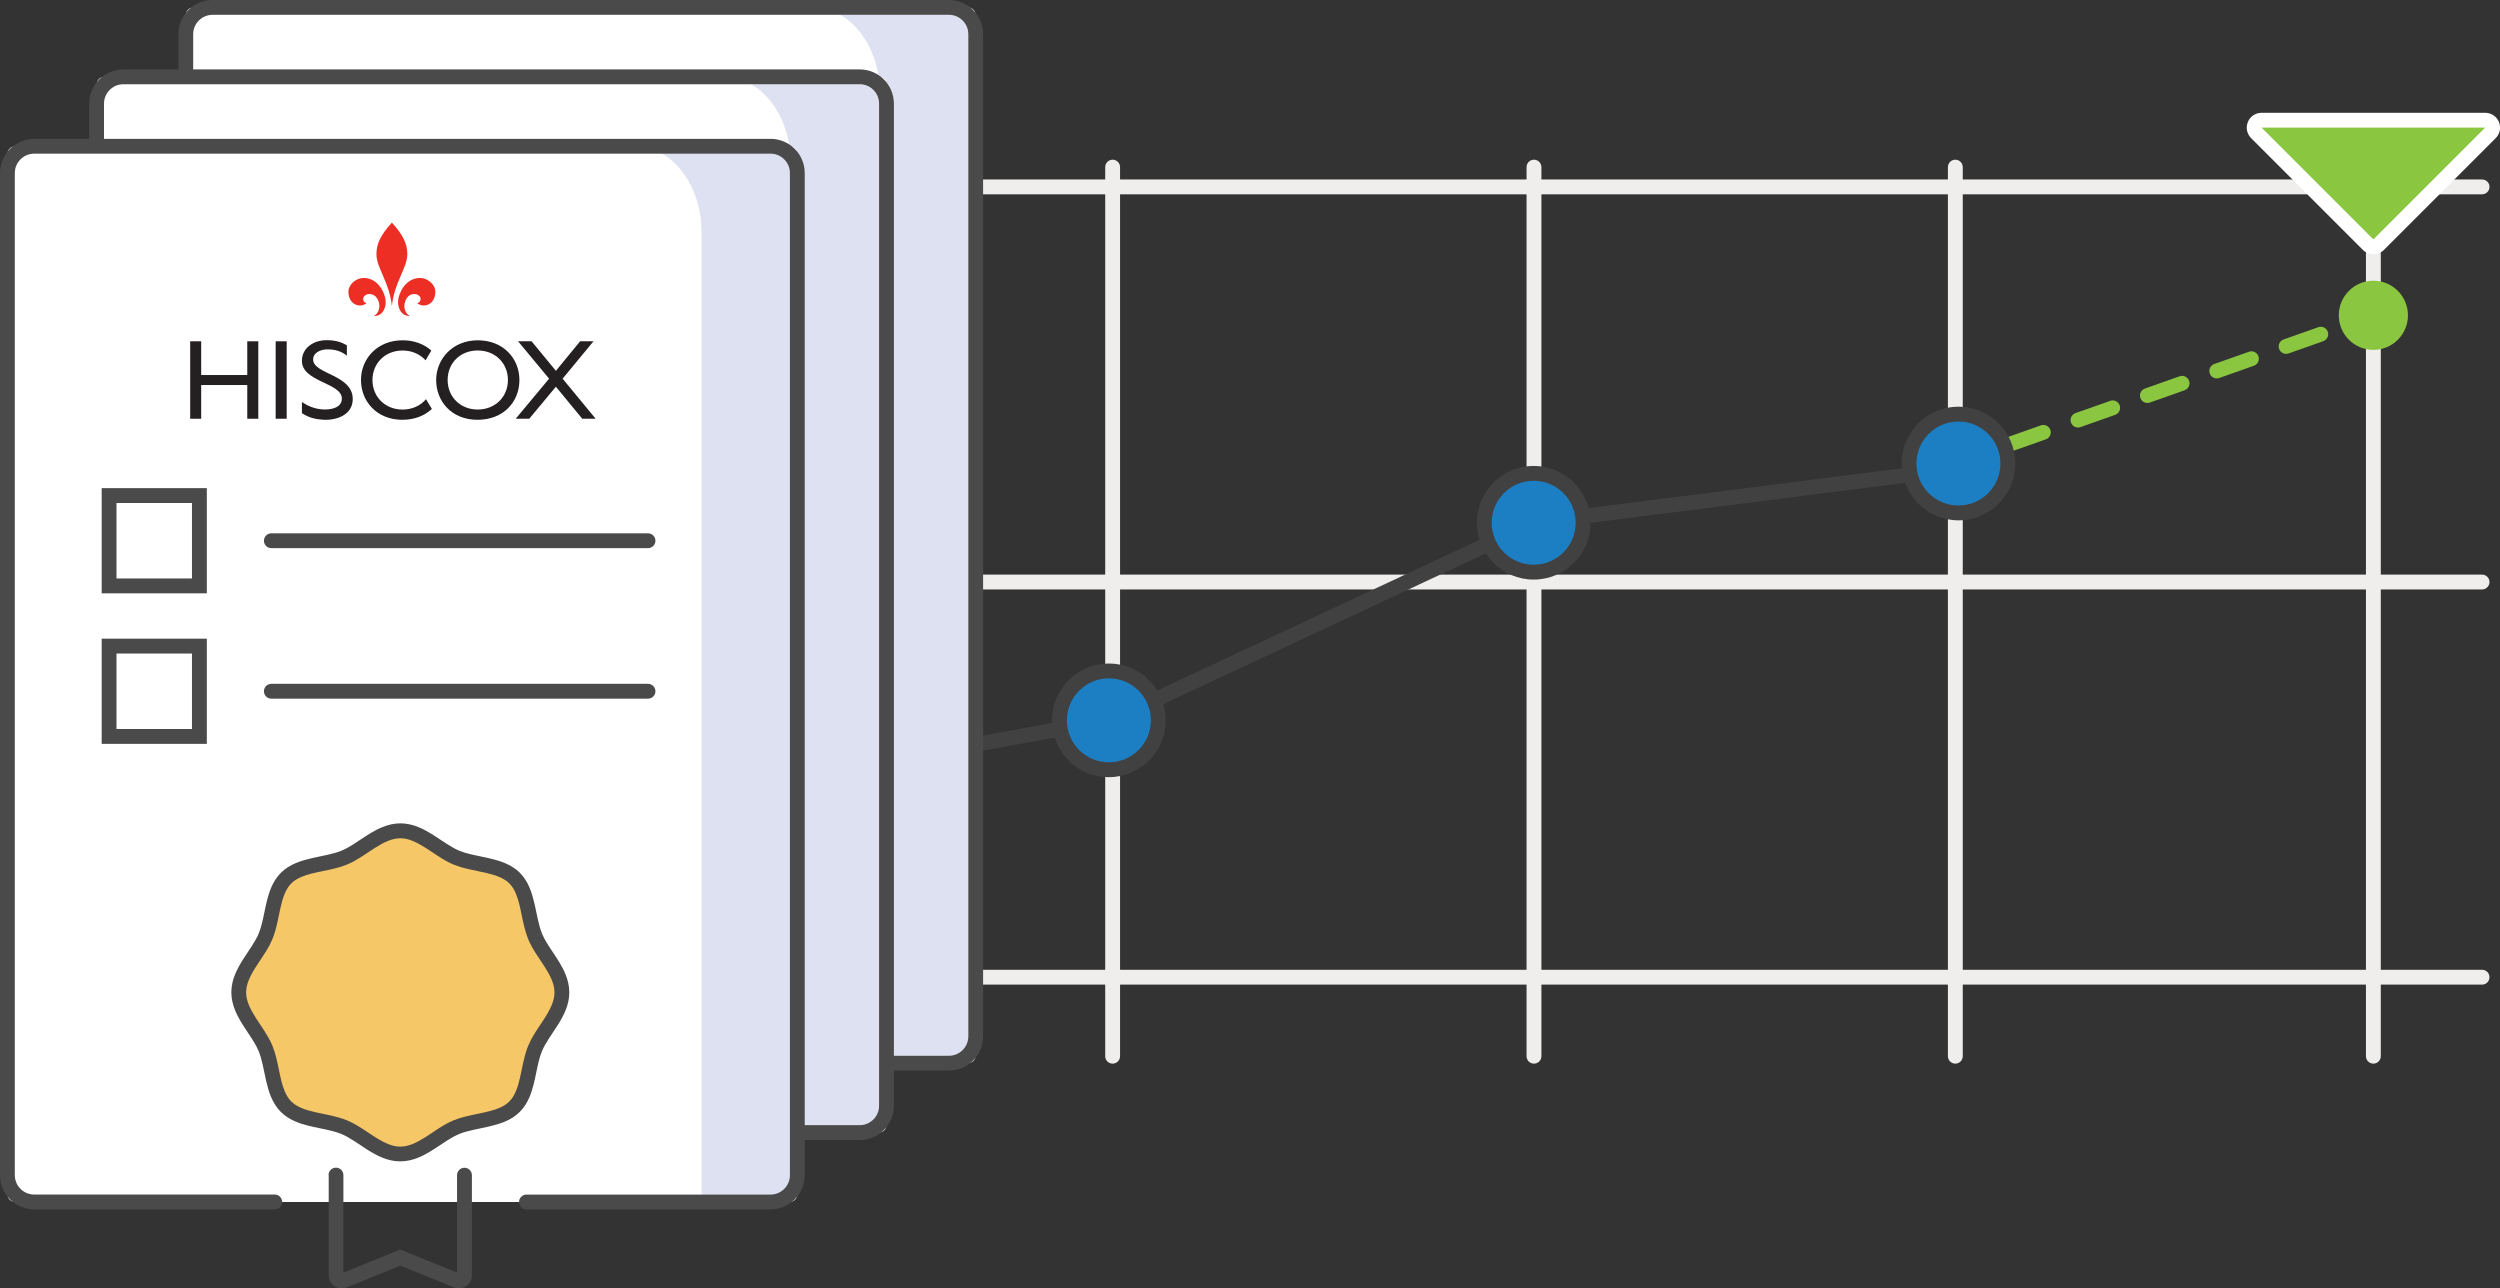 <?xml version="1.0" encoding="UTF-8"?><svg id="Layer_1" xmlns="http://www.w3.org/2000/svg" xmlns:xlink="http://www.w3.org/1999/xlink" viewBox="0 0 673.02 346.86"><rect x="0" y="0" width="673.02" height="346.86" fill="#333333" stroke="none"/><defs><style>.cls-1{fill:none;}.cls-2{fill:#414141;}.cls-3{fill:#dee1f2;}.cls-4{fill:#1d7fc3;}.cls-5{fill:#c7cde8;}.cls-6{fill:#fff;}.cls-7{fill:#efeeed;}.cls-8{fill:#4a4a4a;}.cls-9{fill:#241f21;}.cls-10{fill:#f6c767;}.cls-11{fill:#8ac640;}.cls-12{fill:#ed2e24;}.cls-13{clip-path:url(#clippath);}.cls-14{fill:#4d5059;}</style><clipPath id="clippath"><path class="cls-1" d="M255.45,4h-29.2c5.12,2.96,8.98,8.93,10.2,16.17.32.21.62.43.91.67.52.21.93.62,1.14,1.14,1.35,1.6,2.16,3.67,2.16,5.92v256.3h14.79c1.45,0,2.74-.58,3.69-1.53.95-.95,1.53-2.24,1.53-3.69V9.21c0-1.45-.58-2.74-1.53-3.69-.95-.95-2.24-1.53-3.69-1.53h0Z"/></clipPath></defs><path class="cls-7" d="M263.61,265.07h404.58c1.1,0,2-.9,2-2s-.89-2-2-2h-404.58c-1.11,0-2,.9-2,2s.89,2,2,2"/><path class="cls-7" d="M263.61,158.69h404.58c1.1,0,2-.9,2-2s-.89-2-2-2h-404.58c-1.11,0-2,.9-2,2s.89,2,2,2"/><path class="cls-7" d="M263.61,52.31h404.58c1.1,0,2-.9,2-2s-.89-2-2-2h-404.58c-1.11,0-2,.89-2,2s.89,2,2,2"/><path class="cls-7" d="M301.53,284.34V44.99c0-1.1-.9-2-2-2s-2,.9-2,2v239.35c0,1.1.9,2,2,2s2-.9,2-2"/><path class="cls-7" d="M414.96,284.34V44.99c0-1.1-.9-2-2-2s-2,.9-2,2v239.35c0,1.1.89,2,2,2s2-.9,2-2"/><path class="cls-7" d="M528.39,284.34V44.99c0-1.1-.9-2-2-2s-2,.9-2,2v239.35c0,1.1.9,2,2,2s2-.9,2-2"/><path class="cls-7" d="M640.93,284.34V44.99c0-1.1-.89-2-2-2s-2,.9-2,2v239.35c0,1.1.9,2,2,2s2-.9,2-2"/><path class="cls-2" d="M299.95,195.73l113.58-53.11,113.12-14.38c1.1-.14,1.87-1.14,1.73-2.24-.14-1.1-1.14-1.87-2.24-1.73l-113.75,14.46-114.14,53.38c-1,.47-1.43,1.66-.96,2.66.47,1,1.66,1.43,2.66.96h0Z"/><path class="cls-4" d="M426.18,140.73c0,7.34-5.95,13.3-13.3,13.3s-13.3-5.95-13.3-13.3,5.95-13.3,13.3-13.3,13.3,5.95,13.3,13.3h0Z"/><path class="cls-2" d="M426.18,140.73h-2c0,3.13-1.26,5.94-3.31,7.99-2.05,2.05-4.86,3.31-7.99,3.31-3.13,0-5.94-1.26-7.99-3.31-2.05-2.05-3.31-4.86-3.31-7.99,0-3.13,1.26-5.94,3.31-7.99,2.05-2.05,4.86-3.31,7.99-3.31,3.13,0,5.94,1.26,7.99,3.31,2.05,2.05,3.31,4.86,3.31,7.99h4c0-8.45-6.85-15.3-15.3-15.3-8.45,0-15.3,6.85-15.3,15.3,0,8.45,6.85,15.3,15.3,15.3,8.45,0,15.3-6.85,15.3-15.3h-2Z"/><path class="cls-11" d="M527.06,126.66l5.01-1.77c1.04-.37,1.59-1.51,1.22-2.55-.37-1.04-1.51-1.59-2.55-1.22l-5.01,1.77c-1.04.37-1.59,1.51-1.22,2.55.37,1.04,1.51,1.59,2.55,1.22"/><path class="cls-11" d="M616.1,95.15l9.34-3.3c1.04-.37,1.59-1.51,1.22-2.55-.37-1.04-1.51-1.59-2.55-1.22l-9.34,3.3c-1.04.37-1.59,1.51-1.22,2.55.37,1.04,1.51,1.59,2.55,1.22h0ZM597.43,101.76l9.34-3.3c1.04-.37,1.59-1.51,1.22-2.55-.37-1.04-1.51-1.59-2.55-1.22l-9.34,3.3c-1.04.37-1.59,1.51-1.22,2.55.37,1.04,1.51,1.59,2.55,1.22h0ZM578.76,108.37l9.34-3.3c1.04-.37,1.59-1.51,1.22-2.55-.37-1.04-1.51-1.59-2.55-1.22l-9.34,3.3c-1.04.37-1.59,1.51-1.22,2.55.37,1.04,1.51,1.59,2.55,1.22h0ZM560.08,114.98l9.34-3.3c1.04-.37,1.59-1.51,1.22-2.55-.37-1.04-1.51-1.59-2.55-1.22l-9.34,3.3c-1.04.37-1.59,1.51-1.22,2.55.37,1.04,1.51,1.59,2.55,1.22h0ZM541.41,121.58l9.34-3.3c1.04-.37,1.59-1.51,1.22-2.55-.37-1.04-1.51-1.59-2.55-1.22l-9.34,3.3c-1.04.37-1.59,1.51-1.22,2.55.37,1.04,1.51,1.59,2.55,1.22h0Z"/><path class="cls-11" d="M634.78,88.54l5.01-1.77c1.04-.37,1.59-1.51,1.22-2.55-.37-1.04-1.51-1.59-2.55-1.22l-5.01,1.77c-1.04.37-1.59,1.51-1.22,2.55.37,1.04,1.51,1.59,2.55,1.22"/><path class="cls-4" d="M540.53,124.78c0,7.34-5.95,13.3-13.3,13.3s-13.3-5.95-13.3-13.3,5.95-13.3,13.3-13.3,13.3,5.95,13.3,13.3h0Z"/><path class="cls-2" d="M540.53,124.78h-2c0,3.12-1.26,5.94-3.31,7.99-2.05,2.05-4.86,3.31-7.99,3.31-3.13,0-5.94-1.26-7.99-3.31-2.05-2.05-3.31-4.86-3.31-7.99,0-3.13,1.26-5.94,3.31-7.99,2.05-2.05,4.86-3.31,7.99-3.31,3.12,0,5.94,1.26,7.99,3.31,2.05,2.05,3.31,4.86,3.31,7.99h4c0-8.45-6.85-15.3-15.3-15.3-8.45,0-15.3,6.85-15.3,15.3,0,8.45,6.85,15.29,15.3,15.3,8.45,0,15.3-6.85,15.3-15.3h-2Z"/><path class="cls-2" d="M299.37,191.92c-.16,0-.25.01-.36.02-.38.04-.93.12-1.75.25-3.02.48-9.37,1.6-17.24,3.02-23.58,4.26-60.66,11.17-60.66,11.17-1.08.2-1.8,1.25-1.6,2.33.2,1.08,1.25,1.8,2.33,1.6,0,0,1.21-.23,3.33-.62,7.42-1.38,26.01-4.83,42.98-7.94,8.49-1.55,16.57-3.02,22.65-4.1,3.04-.54,5.58-.98,7.41-1.28.91-.15,1.65-.27,2.18-.35.26-.04.47-.07.62-.09l.15-.02h.02l-.07-1.06v1.06h.07l-.07-1.06v1.06c1.11,0,2-.89,2-2s-.9-2-2-2"/><path class="cls-4" d="M311.82,193.92c0,7.34-5.95,13.3-13.3,13.3s-13.3-5.95-13.3-13.3,5.95-13.3,13.3-13.3,13.3,5.95,13.3,13.3h0Z"/><path class="cls-2" d="M311.82,193.92h-2c0,3.13-1.26,5.94-3.31,7.99-2.05,2.05-4.86,3.31-7.99,3.31-3.13,0-5.94-1.26-7.99-3.31-2.05-2.05-3.31-4.86-3.31-7.99,0-3.13,1.26-5.94,3.31-7.99,2.05-2.05,4.86-3.31,7.99-3.31,3.13,0,5.94,1.26,7.99,3.31,2.05,2.05,3.31,4.86,3.31,7.99h4c0-8.45-6.85-15.3-15.3-15.3-8.45,0-15.3,6.85-15.3,15.3,0,8.45,6.85,15.3,15.3,15.3,8.45,0,15.3-6.85,15.3-15.3h-2Z"/><path class="cls-6" d="M260.58,286.2H52.09c-1.15,0-2.08-.93-2.08-2.08V4.08c0-1.15.93-2.08,2.08-2.08h208.49c1.15,0,2.08.93,2.08,2.08v280.04c0,1.15-.93,2.08-2.08,2.08"/><g class="cls-13"><polygon class="cls-3" points="226.25 284.2 260.66 284.2 260.66 4 226.25 4 226.25 284.2 226.25 284.2"/></g><path class="cls-8" d="M222.46,50.35h-101.4c-1.1,0-2,.89-2,2s.9,2,2,2h101.4c1.1,0,2-.89,2-2s-.9-2-2-2M121.07,94.88h101.4c1.1,0,2-.89,2-2s-.9-2-2-2h-101.4c-1.1,0-2,.9-2,2s.9,2,2,2M121.07,135.41h101.4c1.1,0,2-.9,2-2s-.9-2-2-2h-101.4c-1.1,0-2,.89-2,2s.9,2,2,2M101.7,40.2v-2h-26.31v28.31h28.31v-28.31h-2v2h-2v22.32h-20.32v-20.32h22.32v-2h-2,2ZM101.7,80.72v-2h-26.31v28.32h28.31v-28.32h-2v2h-2v22.32h-20.32v-20.32h22.32v-2h-2,2ZM101.7,121.25v-2h-26.31v28.32h28.31v-28.32h-2v2h-2v22.32h-20.32v-20.32h22.32v-2h-2,2Z"/><path class="cls-8" d="M121.97,284.2H57.23c-1.45,0-2.74-.58-3.69-1.53-.95-.95-1.52-2.24-1.53-3.69V9.21c0-1.45.58-2.74,1.53-3.69.95-.95,2.24-1.53,3.69-1.53h198.22c1.45,0,2.74.58,3.69,1.53.95.95,1.53,2.24,1.53,3.69v269.78c0,1.45-.58,2.74-1.53,3.69-.95.95-2.24,1.53-3.69,1.53h-65.7c-1.1,0-2,.9-2,2s.89,2,2,2h65.7c5.09,0,9.21-4.12,9.21-9.21V9.21c0-5.09-4.12-9.21-9.21-9.21H57.23c-5.09,0-9.21,4.12-9.21,9.21v269.78c0,5.09,4.12,9.21,9.21,9.21h64.75c1.1,0,2-.9,2-2s-.89-2-2-2"/><path class="cls-6" d="M236.57,304.89H28.09c-1.15,0-2.08-.93-2.08-2.08V22.77c0-1.15.93-2.08,2.08-2.08h208.48c1.15,0,2.08.93,2.08,2.08v280.04c0,1.15-.93,2.08-2.08,2.08"/><path class="cls-3" d="M231.44,22.69h-29.2c5.25,3.03,9.16,9.21,10.28,16.69h.04c1.15,0,2.08.93,2.08,2.08v2.88c.22.33.35.6.35.75v257.81h16.44c1.45,0,2.74-.58,3.68-1.53.95-.95,1.53-2.24,1.53-3.69V27.9c0-1.45-.58-2.74-1.53-3.69-.95-.95-2.24-1.53-3.68-1.53"/><path class="cls-8" d="M198.46,69.04h-101.39c-1.1,0-2,.9-2,2s.9,2,2,2h101.39c1.11,0,2-.9,2-2s-.89-2-2-2M97.06,113.57h101.39c1.11,0,2-.89,2-2s-.89-2-2-2h-101.39c-1.1,0-2,.89-2,2s.9,2,2,2M97.06,154.09h101.39c1.11,0,2-.9,2-2s-.89-2-2-2h-101.39c-1.1,0-2,.89-2,2s.9,2,2,2M77.69,58.88v-2h-26.32v28.32h28.32v-28.32h-2v2h-2v22.32h-20.32v-20.32h22.32v-2h-2,2ZM77.69,99.41v-2h-26.32v28.32h28.32v-28.32h-2v2h-2v22.31h-20.32v-20.32h22.32v-2h-2,2ZM77.69,139.94v-2h-26.32v28.32h28.32v-28.32h-2v2h-2v22.32h-20.32v-20.32h22.32v-2h-2,2Z"/><path class="cls-8" d="M97.96,302.89H33.22c-1.45,0-2.74-.58-3.69-1.53-.95-.95-1.53-2.24-1.53-3.69V27.9c0-1.45.58-2.74,1.53-3.69.95-.95,2.24-1.53,3.69-1.53h198.22c1.45,0,2.74.58,3.68,1.53.95.95,1.53,2.24,1.53,3.69v269.78c0,1.45-.58,2.74-1.53,3.69-.95.95-2.24,1.52-3.68,1.53h-65.7c-1.1,0-2,.89-2,2s.9,2,2,2h65.7c5.09,0,9.21-4.12,9.21-9.21V27.9c0-5.09-4.12-9.21-9.21-9.21H33.22c-5.09,0-9.21,4.12-9.21,9.21v269.78c0,5.09,4.12,9.21,9.21,9.21h64.74c1.1,0,2-.9,2-2s-.9-2-2-2"/><path class="cls-6" d="M212.57,323.58H4.08c-1.15,0-2.08-.93-2.08-2.08V41.46c0-1.15.93-2.08,2.08-2.08h208.49c1.15,0,2.08.93,2.08,2.08v280.04c0,1.15-.93,2.08-2.08,2.08"/><path class="cls-5" d="M214.65,44.33v258.56h.35V45.08c0-.15-.13-.42-.35-.75"/><path class="cls-3" d="M215,306.89h-.35v13.99c.22-.24.35-.41.35-.44v-13.55h0Z"/><polygon class="cls-14" points="215 302.89 214.65 302.89 214.65 306.89 215 306.89 215 302.89 215 302.89"/><path class="cls-3" d="M212.04,323.58h-23.18v1.26h21.83c.06,0,.64-.55,1.36-1.26"/><path class="cls-3" d="M209.67,39.38h-38.72c9.89,0,17.91,10.36,17.91,23.13v261.07h23.18c.91-.9,2.05-2.07,2.61-2.69V44.33c-1.09-1.64-4.39-4.96-4.98-4.96"/><path class="cls-10" d="M107.77,223.66c-5.61,0-10.15,5.18-15.03,7.2-5.06,2.1-11.91,1.73-15.72,5.54-3.81,3.81-3.45,10.67-5.54,15.72-2.03,4.88-7.2,9.42-7.2,15.04s5.17,10.16,7.2,15.04c2.1,5.06,1.73,11.91,5.54,15.72,3.81,3.81,10.66,3.45,15.72,5.54,4.88,2.02,9.42,7.2,15.04,7.2s10.16-5.17,15.03-7.2c5.06-2.1,11.91-1.73,15.73-5.54,3.81-3.81,3.44-10.66,5.54-15.72,2.02-4.88,7.2-9.42,7.2-15.04s-5.18-10.15-7.2-15.03c-2.1-5.06-1.73-11.91-5.54-15.73-3.81-3.81-10.67-3.44-15.73-5.54-4.88-2.02-9.42-7.2-15.03-7.2"/><path class="cls-8" d="M73.05,147.57h101.4c1.1,0,2-.9,2-2s-.9-2-2-2h-101.4c-1.1,0-2,.9-2,2s.9,2,2,2h0ZM73.05,188.09h101.4c1.1,0,2-.9,2-2s-.9-2-2-2h-101.4c-1.1,0-2,.9-2,2s.9,2,2,2h0ZM88.49,316.38v26.97c0,.99.42,1.9,1.06,2.51.64.62,1.5.99,2.44.99.44,0,.89-.09,1.31-.26h0s14.46-5.88,14.46-5.88l14.46,5.87c.43.17.88.26,1.32.26.94,0,1.8-.37,2.44-.99.64-.61,1.07-1.53,1.06-2.51v-26.97c0-1.1-.9-2-2-2s-2,.89-2,2v26.97s.5,0,.5,0l-.35-.36c-.09.08-.16.23-.15.36h.5l-.35-.36.34.35v-.49c-.15,0-.26.05-.34.14l.34.35v-.49.49l.19-.46-.19-.04v.49l.19-.46-15.97-6.48-15.97,6.48h0s.18.44.18.44v-.48l-.18.03.18.44v-.48.49l.34-.35c-.09-.08-.2-.13-.34-.14v.49l.34-.35-.35.36h.5c0-.12-.06-.28-.15-.36l-.35.36h.5v-26.97c0-1.1-.89-2-2-2s-2,.89-2,2h0ZM144.08,252.12l1.85-.77c-.92-2.2-1.36-5.08-2.03-8.01-.34-1.46-.74-2.95-1.34-4.38-.6-1.42-1.43-2.81-2.6-3.99-1.18-1.18-2.56-2-3.99-2.6-2.14-.91-4.41-1.36-6.55-1.81-2.15-.44-4.19-.87-5.83-1.56-2.09-.86-4.4-2.59-6.94-4.2-1.28-.8-2.62-1.58-4.09-2.17-1.46-.59-3.06-.98-4.77-.98s-3.31.4-4.77.98c-2.2.88-4.13,2.18-5.95,3.38-1.81,1.21-3.51,2.34-5.08,2.98-2.2.92-5.08,1.36-8.01,2.03-1.47.34-2.95.74-4.38,1.34-1.43.61-2.81,1.43-3.99,2.61s-2,2.56-2.61,3.99c-.91,2.14-1.36,4.41-1.81,6.55-.44,2.15-.87,4.19-1.56,5.83-.86,2.1-2.59,4.4-4.2,6.94-.81,1.28-1.58,2.62-2.17,4.09-.59,1.46-.98,3.06-.98,4.77s.4,3.31.98,4.77c.88,2.2,2.18,4.13,3.38,5.95,1.21,1.81,2.34,3.51,2.98,5.08.92,2.2,1.36,5.08,2.02,8.01.34,1.46.74,2.95,1.34,4.38.61,1.42,1.43,2.81,2.6,3.99,1.18,1.18,2.56,2,3.99,2.61,2.14.91,4.41,1.36,6.55,1.81,2.15.44,4.18.87,5.83,1.56,2.1.86,4.4,2.58,6.94,4.2,1.27.8,2.62,1.58,4.09,2.17,1.46.59,3.06.98,4.77.98,1.71,0,3.31-.4,4.77-.98,2.2-.88,4.13-2.18,5.95-3.38,1.81-1.21,3.51-2.34,5.08-2.98,2.19-.92,5.08-1.36,8.01-2.03,1.47-.34,2.95-.74,4.38-1.34,1.43-.61,2.81-1.43,3.99-2.61,1.18-1.18,2-2.56,2.61-3.99.91-2.14,1.36-4.41,1.81-6.55.44-2.15.87-4.19,1.56-5.83.86-2.1,2.58-4.4,4.2-6.94.81-1.28,1.58-2.62,2.17-4.09.59-1.46.98-3.06.98-4.77s-.4-3.31-.98-4.77c-.88-2.2-2.18-4.13-3.38-5.95-1.21-1.81-2.34-3.51-2.98-5.08l-1.85.77-1.85.77c1.17,2.79,3.04,5.19,4.52,7.55.74,1.17,1.39,2.32,1.83,3.44.45,1.12.7,2.2.7,3.29s-.25,2.17-.7,3.29c-.67,1.68-1.79,3.42-3,5.22-1.2,1.81-2.48,3.67-3.35,5.77-1.18,2.86-1.6,5.93-2.23,8.65-.31,1.36-.66,2.62-1.13,3.7-.46,1.09-1.03,1.99-1.75,2.72-.73.73-1.63,1.29-2.72,1.75-1.63.7-3.65,1.13-5.8,1.57-2.14.45-4.41.9-6.56,1.78-2.78,1.17-5.19,3.04-7.54,4.52-1.17.74-2.32,1.39-3.44,1.83-1.12.45-2.2.7-3.29.7-1.09,0-2.17-.25-3.29-.7-1.68-.67-3.42-1.8-5.22-3-1.81-1.2-3.67-2.48-5.76-3.35-2.86-1.18-5.93-1.6-8.65-2.23-1.36-.31-2.62-.66-3.71-1.13-1.09-.46-1.99-1.03-2.72-1.75-.73-.73-1.29-1.63-1.75-2.72-.7-1.63-1.14-3.66-1.57-5.8-.45-2.15-.9-4.41-1.78-6.56-1.17-2.78-3.04-5.19-4.52-7.55-.74-1.17-1.39-2.32-1.83-3.44-.45-1.12-.7-2.2-.7-3.29s.25-2.17.7-3.29c.67-1.68,1.79-3.42,3-5.22,1.2-1.81,2.48-3.67,3.35-5.76,1.18-2.86,1.6-5.93,2.23-8.65.31-1.36.66-2.62,1.13-3.7.46-1.09,1.02-1.99,1.75-2.72.73-.73,1.63-1.29,2.72-1.75,1.63-.7,3.66-1.14,5.8-1.57,2.15-.45,4.41-.89,6.55-1.78,2.79-1.17,5.19-3.04,7.55-4.52,1.17-.74,2.32-1.39,3.44-1.83,1.12-.45,2.2-.7,3.29-.7s2.17.25,3.29.7c1.68.67,3.41,1.79,5.22,3,1.81,1.2,3.67,2.48,5.76,3.35,2.86,1.18,5.93,1.6,8.65,2.23,1.36.31,2.62.66,3.71,1.13,1.09.46,1.99,1.02,2.72,1.75.73.73,1.29,1.63,1.75,2.72.7,1.63,1.13,3.66,1.57,5.8.45,2.15.9,4.41,1.78,6.56l1.85-.77h0ZM53.69,133.41v-2h-26.32v28.32h28.31v-28.32h-2v2h-2v22.32h-20.32v-20.32h22.32v-2h-2,2ZM53.69,173.93v-2h-26.32v28.32h28.31v-28.32h-2v2h-2v22.32h-20.32v-20.32h22.32v-2h-2,2Z"/><path class="cls-8" d="M73.96,321.58H9.21c-1.45,0-2.74-.58-3.69-1.53-.95-.95-1.53-2.24-1.53-3.69V46.59c0-1.45.58-2.74,1.53-3.69.95-.95,2.24-1.53,3.69-1.53h198.22c1.45,0,2.74.58,3.69,1.53.95.95,1.53,2.24,1.53,3.69v269.78c0,1.45-.58,2.74-1.53,3.69-.95.95-2.24,1.53-3.69,1.53h-65.7c-1.11,0-2,.9-2,2s.9,2,2,2h65.7c5.09,0,9.21-4.12,9.21-9.21V46.59c0-5.09-4.12-9.21-9.21-9.21H9.21c-5.09,0-9.21,4.12-9.21,9.21v269.78c0,5.09,4.12,9.21,9.21,9.21h64.75c1.1,0,2-.9,2-2s-.9-2-2-2h0Z"/><path class="cls-11" d="M638.93,66.44c-.53,0-1.04-.21-1.41-.59l-30.09-30.09c-.57-.57-.74-1.43-.43-2.18.31-.75,1.04-1.23,1.85-1.23h60.18c.81,0,1.54.49,1.85,1.23.31.75.14,1.61-.43,2.18l-30.09,30.09c-.38.38-.88.59-1.41.59h0Z"/><path class="cls-6" d="M669.02,34.36l-30.09,30.09-30.09-30.09h60.18ZM669.02,30.36h-60.18c-1.62,0-3.08.97-3.69,2.47-.62,1.49-.28,3.21.87,4.36l30.09,30.09c.78.78,1.81,1.17,2.83,1.17s2.05-.39,2.83-1.17l30.09-30.09c1.14-1.14,1.49-2.86.87-4.36-.62-1.49-2.08-2.47-3.7-2.47h0ZM669.02,38.36h0,0Z"/><path class="cls-11" d="M648.24,84.88c0-5.14-4.17-9.31-9.31-9.31s-9.31,4.17-9.31,9.31,4.17,9.31,9.31,9.31,9.31-4.17,9.31-9.31h0Z"/><path class="cls-12" d="M105.5,82.39c.65-6.44,4.15-10.25,4.15-13.96,0-2.7-1-5.02-4.15-8.51-3.15,3.49-4.16,5.81-4.16,8.51,0,3.71,3.5,7.53,4.16,13.96"/><path class="cls-12" d="M98.71,81.58c-1.66,1.47-4.91.52-4.91-3.03,0-2.01,2.09-3.72,4.11-3.72,3.99,0,5.82,4.24,5.92,6.22.08,1.56-.62,4.02-3.22,4.05,1.21-.6,1.62-2.06,1.5-3.1-.14-1.23-.93-2.85-2.66-2.85-.96,0-1.68.62-1.68,1.3,0,.6.36,1.1.93,1.12"/><path class="cls-12" d="M112.29,81.58c1.66,1.47,4.9.52,4.9-3.03,0-2.01-2.09-3.72-4.11-3.72-3.99,0-5.82,4.24-5.92,6.22-.08,1.56.62,4.02,3.22,4.05-1.22-.6-1.62-2.06-1.5-3.1.14-1.23.93-2.85,2.66-2.85.96,0,1.68.62,1.68,1.3,0,.6-.36,1.1-.92,1.12"/><polygon class="cls-9" points="74.21 91.88 77.18 91.88 77.18 112.73 74.21 112.73 74.21 91.88 74.21 91.88"/><polygon class="cls-9" points="69.54 112.73 66.57 112.73 66.57 103.65 54.16 103.65 54.16 112.73 51.2 112.73 51.2 91.88 54.16 91.88 54.16 100.96 66.57 100.96 66.57 91.88 69.54 91.88 69.54 112.73 69.54 112.73"/><polygon class="cls-9" points="151.46 101.94 160.35 112.73 156.75 112.73 149.65 104.11 142.47 112.73 138.83 112.73 147.82 101.94 139.47 91.88 143.11 91.88 149.65 99.83 156.17 91.88 159.77 91.88 151.46 101.94 151.46 101.94"/><path class="cls-9" d="M128.61,91.61c6.88,0,11.22,4.89,11.22,10.7s-4.22,10.7-11.28,10.7-11.13-5.04-11.13-10.7,4.43-10.7,11.19-10.7M128.61,110.25c4.68,0,8.13-3.4,8.13-7.95s-3.45-7.95-8.13-7.95-8.1,3.36-8.1,7.95,3.45,7.95,8.1,7.95h0Z"/><path class="cls-9" d="M114.68,107.46c-1.46,1.74-3.7,2.8-6.31,2.8-4.65,0-8.1-3.4-8.1-7.95s3.45-7.95,8.1-7.95c2.54,0,4.73,1,6.19,2.64l1.56-2.63c-1.92-1.71-4.56-2.76-7.75-2.76-6.76,0-11.19,4.92-11.19,10.7s4.31,10.7,11.13,10.7c3.34,0,6.04-1.13,7.96-2.92l-1.59-2.63h0Z"/><path class="cls-9" d="M93.39,95.77c-1.67-1.42-3.7-1.72-5.11-1.72-2.12,0-3.98.94-3.98,2.72,0,4,10.66,4.02,10.66,10.65,0,4.32-4.41,5.76-7.81,5.58-2.31-.12-4.04-.57-5.87-1.78v-2.97c1.83,1.18,3.52,1.81,5.46,1.96,2.17.17,5.29-.34,5.29-2.9,0-4.31-10.75-4.44-10.75-10.16,0-3.39,3.01-5.57,6.66-5.57,2.36,0,3.94.51,5.44,1.37v2.8h0Z"/></svg>
